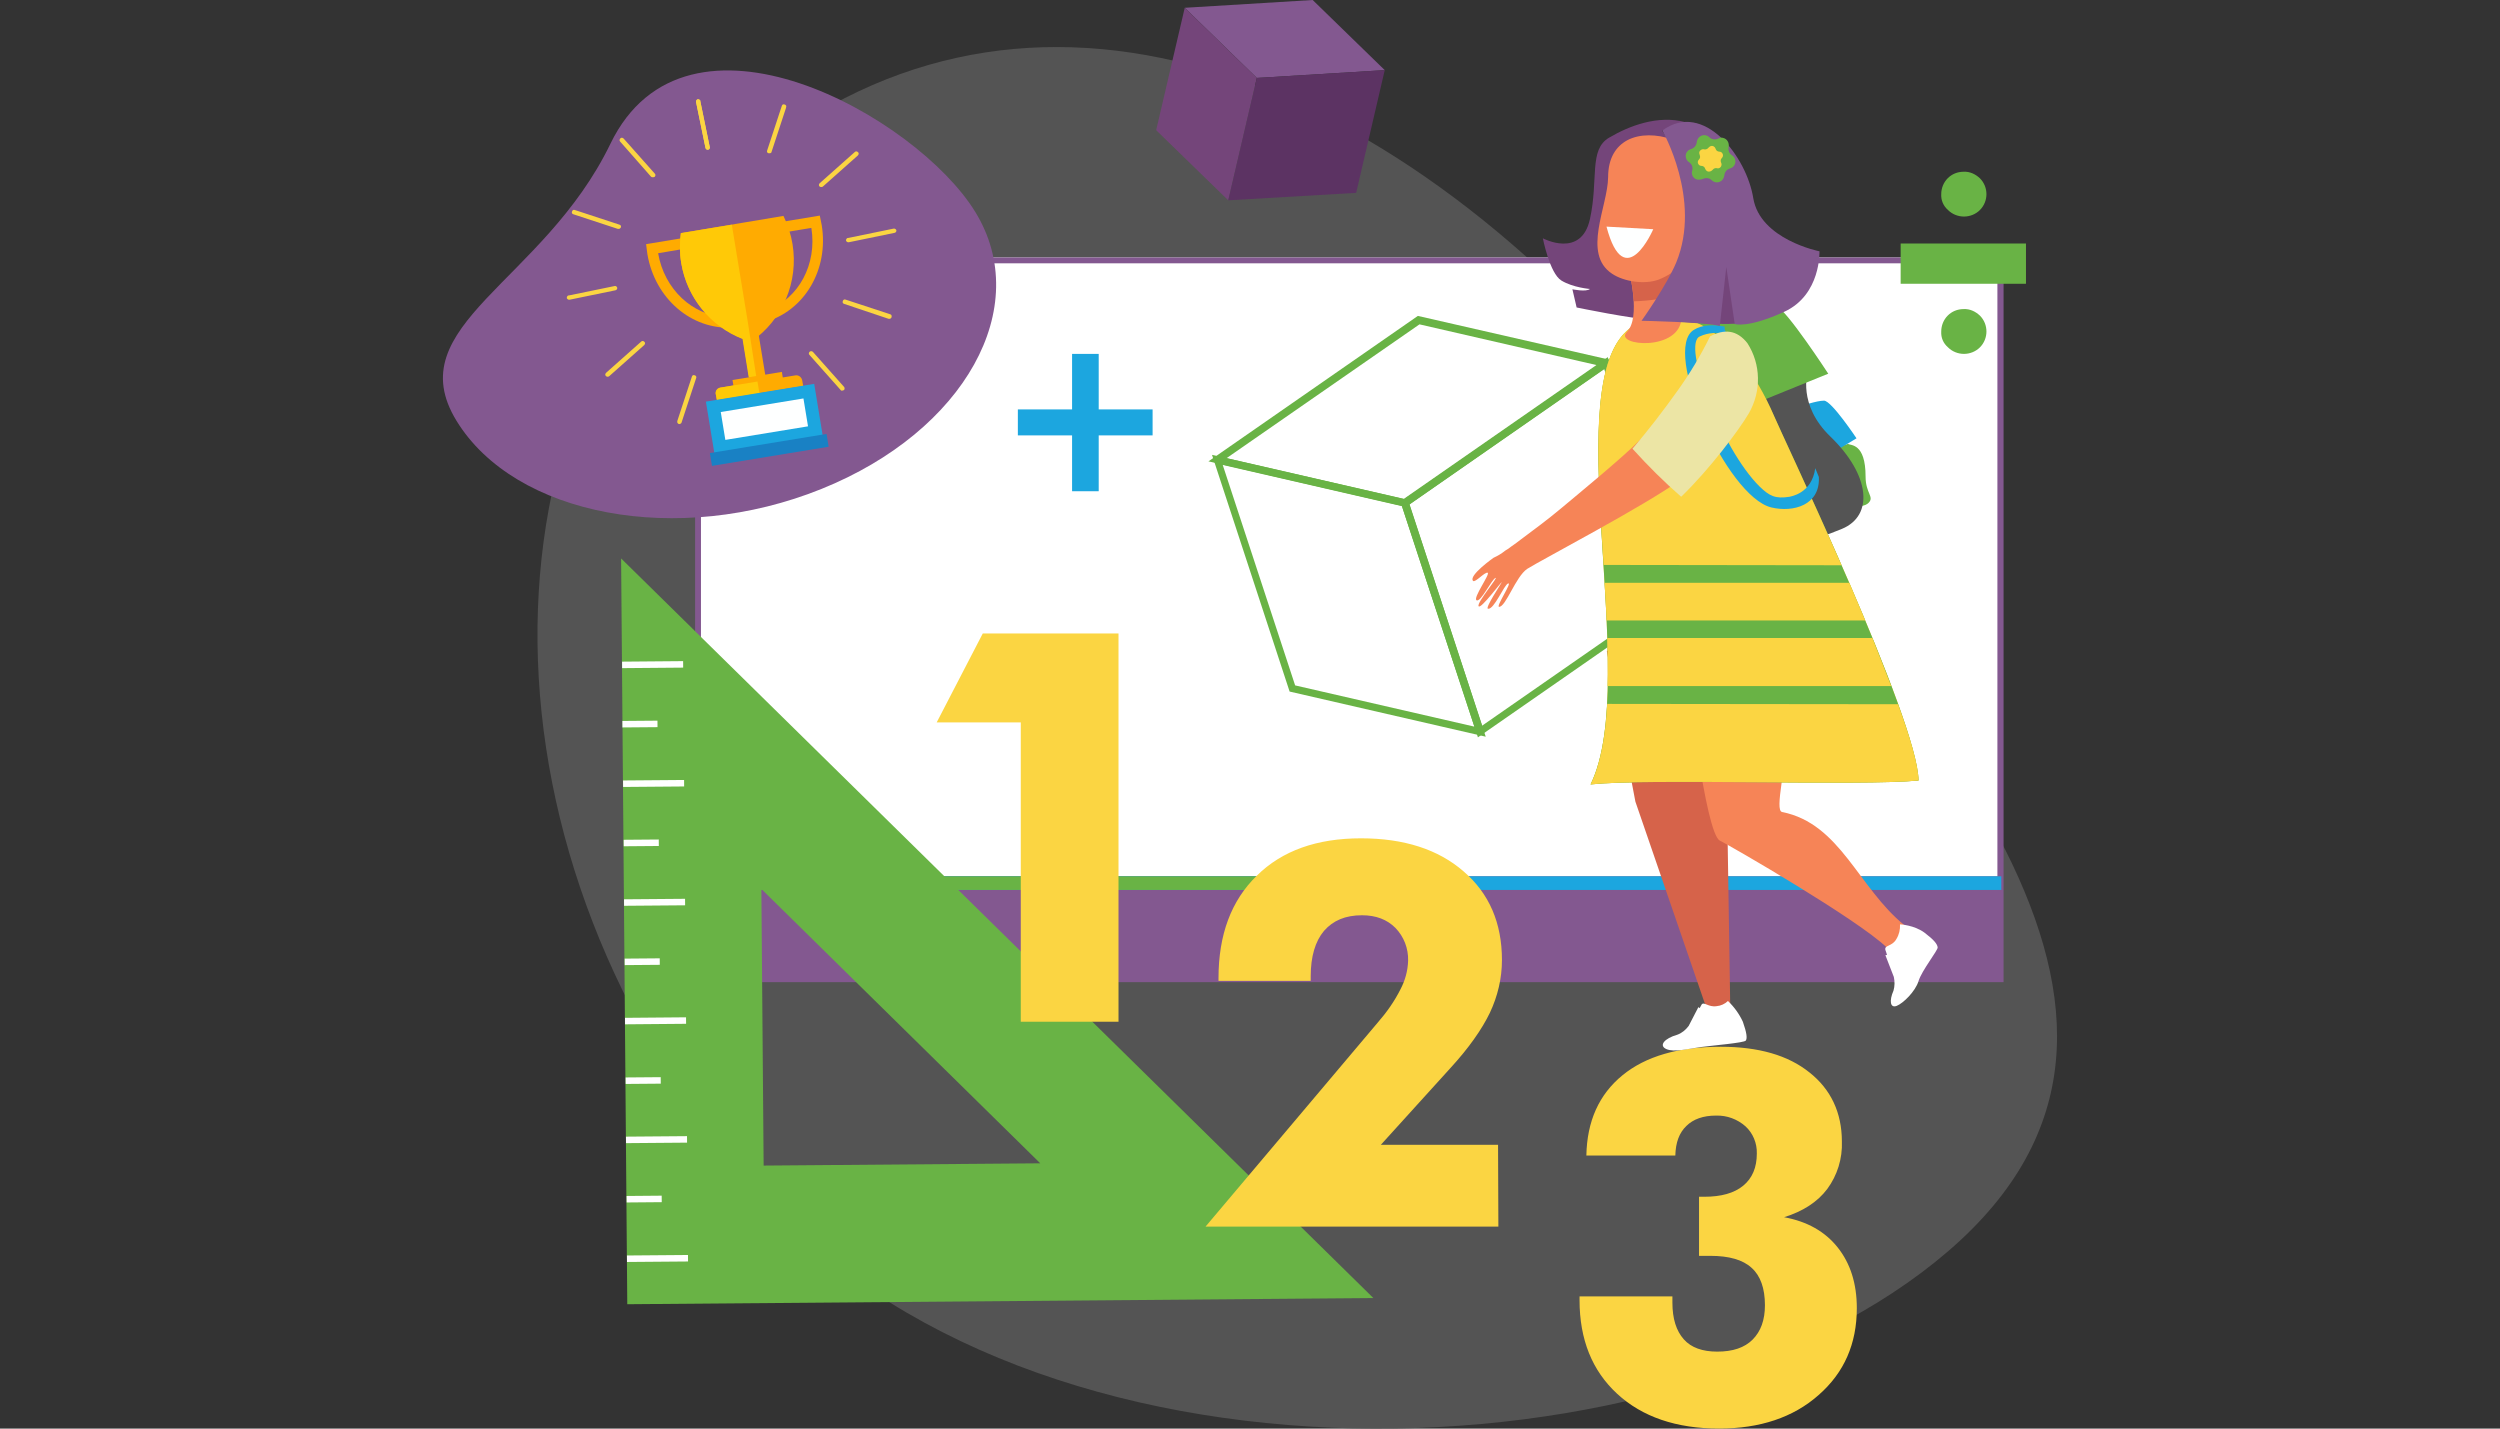 <?xml version="1.0" encoding="UTF-8"?> <!-- Generator: Adobe Illustrator 24.2.0, SVG Export Plug-In . SVG Version: 6.00 Build 0) --> <svg xmlns="http://www.w3.org/2000/svg" xmlns:xlink="http://www.w3.org/1999/xlink" version="1.1" id="Layer_1" x="0px" y="0px" viewBox="0 0 770 440" style="enable-background:new 0 0 770 440;" xml:space="preserve"><rect x="0" y="0" width="770" height="440" fill="#333333" stroke="none"/> <style type="text/css"> .st0{fill:#545454;} .st1{fill:#FFFFFF;} .st2{fill:#835890;} .st3{fill:#1CA6DF;} .st4{fill:#69B345;} .st5{fill:#74457A;} .st6{fill:#5C3363;} .st7{fill:#FBD542;} .st8{fill:#D6634A;} .st9{fill:#F68457;} .st10{fill:#ECE5A5;} .st11{fill:#FEFFFF;} .st12{fill:#FFAB01;} .st13{fill:#FFC907;} .st14{fill:#1981C4;} </style> <g> <path class="st0" d="M507.4,117.2c86.3,100.3,176.8,195.8,92.6,268.2S317.7,465.2,231.4,365s-88-240.3-3.8-312.7 S421.1,16.9,507.4,117.2z"></path> <rect x="215" y="79.3" class="st1" width="401.3" height="221.4"></rect> <rect x="215.1" y="269" class="st1" width="401.1" height="31.7"></rect> <rect x="215.7" y="269" class="st1" width="400.7" height="4.2"></rect> <rect x="215.7" y="269" class="st1" width="187.2" height="4.2"></rect> <path class="st2" d="M617.1,302.5h-403V79.3h403V302.5z M215.9,300.6h399.3V81.1H215.9V300.6z"></path> <rect x="215.1" y="269.9" class="st2" width="401.1" height="31.7"></rect> <rect x="215.7" y="269.9" class="st3" width="400.7" height="4.2"></rect> <rect x="215.7" y="269.9" class="st4" width="187.2" height="4.2"></rect> <path class="st4" d="M193.2,401.7l229.8-1.9L191.3,172L193.2,401.7z M235.2,359l-0.7-85.2l85.9,84.5L235.2,359z"></path> <rect x="193.1" y="386.6" transform="matrix(1 -8.202955e-03 8.202955e-03 1 -3.173 1.674)" class="st1" width="18.8" height="2"></rect> <rect x="193" y="368.3" transform="matrix(1 -8.552009e-03 8.552009e-03 1 -3.151 1.71)" class="st1" width="10.8" height="2"></rect> <rect x="192.8" y="350" transform="matrix(1 -8.202955e-03 8.202955e-03 1 -2.873 1.67)" class="st1" width="18.8" height="2"></rect> <rect x="192.7" y="331.8" transform="matrix(1 -8.202955e-03 8.202955e-03 1 -2.723 1.636)" class="st1" width="10.8" height="2"></rect> <rect x="192.5" y="313.4" transform="matrix(1 -8.552009e-03 8.552009e-03 1 -2.682 1.738)" class="st1" width="18.8" height="2"></rect> <rect x="192.4" y="295.2" transform="matrix(1 -8.202955e-03 8.202955e-03 1 -2.423 1.632)" class="st1" width="10.8" height="2"></rect> <rect x="192.2" y="276.9" transform="matrix(1 -8.202955e-03 8.202955e-03 1 -2.273 1.663)" class="st1" width="18.8" height="2"></rect> <rect x="192.1" y="258.6" transform="matrix(1 -8.202955e-03 8.202955e-03 1 -2.123 1.628)" class="st1" width="10.8" height="2"></rect> <rect x="191.9" y="240.3" transform="matrix(1 -8.202955e-03 8.202955e-03 1 -1.973 1.659)" class="st1" width="18.8" height="2"></rect> <rect x="191.7" y="222" transform="matrix(1 -8.202955e-03 8.202955e-03 1 -1.823 1.625)" class="st1" width="10.8" height="2"></rect> <rect x="191.6" y="203.7" transform="matrix(1 -8.552009e-03 8.552009e-03 1 -1.743 1.726)" class="st1" width="18.8" height="2"></rect> <g> <polygon class="st2" points="426.5,21.6 387.1,24 364.9,2.4 404.3,0 "></polygon> <polygon class="st5" points="356.1,40.1 364.9,2.4 387.1,24 378.3,61.7 "></polygon> <polygon class="st6" points="378.3,61.7 387.1,24 426.5,21.6 417.7,59.4 "></polygon> </g> <path class="st3" d="M330.2,109h8.2v17.1h16.6v8h-16.6v17.2h-8.2v-17.2h-16.7v-8h16.7L330.2,109z"></path> <path class="st7" d="M314.4,314.7v-92.2h-25.9l14.2-27.4h41.8v119.6H314.4z"></path> <path class="st7" d="M461.5,377.8h-90.2l53-62.8c2.8-3.2,5.2-6.6,7.1-10.4c1.4-2.7,2.2-5.6,2.3-8.7c0.1-3.8-1.3-7.4-3.9-10.1 c-2.6-2.6-6-3.9-10.3-3.9c-5.1,0-8.9,1.6-11.7,4.8c-2.7,3.2-4.1,7.9-4.1,14v1.4h-28.4v-0.8c0-13.4,3.9-23.9,11.8-31.6 c7.8-7.7,18.5-11.5,32.1-11.5c13.2,0,23.8,3.4,31.6,10.2c7.9,6.8,11.8,15.9,11.8,27.3c0,5.6-1.3,11.1-3.7,16.2 c-2.5,5.2-6.6,11-12.3,17.2l-21.3,23.5h36.1L461.5,377.8z"></path> <path class="st7" d="M486.4,399.3h28.7v1.9c0,5,1.2,8.7,3.5,11.3s5.8,3.8,10.3,3.8c4.8,0,8.4-1.2,10.9-3.7c2.5-2.5,3.8-6,3.8-10.6 c0-5.2-1.4-9.1-4.1-11.5c-2.7-2.5-7-3.7-12.7-3.7c-0.9,0-1.6,0-2.1,0c-0.5,0-0.9,0-1.4,0v-18.2h1.6c5.2,0,9.2-1.1,12-3.4 s4.2-5.6,4.2-9.9c0.1-3.2-1.2-6.3-3.5-8.4c-2.5-2.2-5.7-3.4-9.1-3.3c-3.9,0-7,1.1-9.1,3.2c-2.2,2.1-3.3,5.1-3.4,9.1h-27.4 c0.2-10.6,3.9-18.8,11.1-24.7c7.2-5.9,17.3-8.8,30.3-8.8c11.6,0,20.7,2.6,27.3,7.9c6.6,5.2,10,12.4,10,21.3 c0.2,5.2-1.4,10.4-4.5,14.6c-3,4-7.5,6.9-13.3,8.7c7.1,1.3,12.6,4.4,16.5,9.3c3.9,4.9,5.9,11.1,5.9,18.7c0,11-3.9,19.9-11.8,26.8 c-7.8,6.9-18.1,10.3-30.6,10.3c-13.2,0-23.7-3.6-31.4-10.7c-7.7-7.1-11.6-16.7-11.6-28.9V399.3z"></path> <g> <path class="st4" d="M433,156.1l-60.8-14l64.5-44.8l60.8,13.9L433,156.1z M377.8,141.1l54.8,12.6l59.4-41.2l-54.8-12.6 L377.8,141.1z"></path> <path class="st4" d="M457.6,226.9L397.2,213l-23.9-72.9l60.4,13.9L457.6,226.9z M398.9,211.1l55.2,12.7l-22.3-67.9l-55.2-12.7 L398.9,211.1z"></path> <path class="st4" d="M455.2,227.1l-23.9-72.7l63.9-44.4l23.9,72.7L455.2,227.1z M434.1,155.4l22.4,68.1l60-41.7l-22.4-68.1 L434.1,155.4z"></path> </g> <path class="st7" d="M503.3,100.3c13.1-7.8,31-0.2,43.2,28.1c2.9,6.7,44.2,93.2,44.4,112c-17.6,1.7-83.5-0.7-101,1.2 C505.9,208.9,478.4,115,503.3,100.3z"></path> <path class="st4" d="M569.2,136.7c0.7,0.6,5.4-0.4,5.4,10.1c0,5.2,2.8,6.2,0.9,8.1s-7.7,0.8-7.7,0.8l-6.1-16.4L569.2,136.7z"></path> <path class="st3" d="M554.7,125.1c0,0,4.8-1.7,7.1-1.7c2.3,0,10,11.6,10,11.6l-8.6,5.2L554.7,125.1z"></path> <path class="st0" d="M556.8,114.5c0,0-3.3,10.1,7,20c12.2,11.8,13.4,24.3,3.5,28.4s-15.3,5-18.2,2.2c-1.5-1.5-11-19.7-19.6-36.5 L556.8,114.5z"></path> <path class="st4" d="M547.2,94.4c3,0.9,15.9,20.7,15.9,20.7l-33.5,13.6c-7.6-14.9-23.3-31.8-23.3-31.8S539.8,92.2,547.2,94.4z"></path> <path class="st8" d="M494.9,200.5l8.8,46.4l21.5,62.5c0,0,6.9,7.7,8.6,7s-0.7-5.3-0.9-7.3l-0.9-57.5l-2.6-66.7L494.9,200.5z"></path> <path class="st9" d="M531.1,187.6c33.6,8.3,12.8,61.6,17.8,62.5c18,3.6,23.4,23.3,37.7,34.9c-0.8,4.2,0.7,8.5-5.4,6.9 c-9.1-8.8-48.1-31.3-51.5-33c-4.5-2.3-10-50.7-10-50.7L531.1,187.6z"></path> <path class="st4" d="M503.3,100.3c13.1-7.8,31-0.2,43.2,28.1c2.9,6.7,44.2,93.2,44.4,112c-17.6,1.7-83.5-0.7-101,1.2 C505.9,208.9,478.4,115,503.3,100.3z"></path> <path class="st7" d="M495,196.5c0.2,5.1,0.2,10.1,0.1,14.8h87.4c-1.8-4.7-3.8-9.7-5.8-14.8H495z"></path> <path class="st7" d="M567.2,174.1c-9.9-22.6-19.4-42.7-20.7-45.8c-12.2-28.2-30-35.8-43.2-28.1c-13.9,8.2-11.5,40.8-9.4,73.8 L567.2,174.1z"></path> <path class="st7" d="M494.2,179.5c0.2,3.9,0.5,7.8,0.6,11.6h79.7c-1.6-3.9-3.3-7.7-4.9-11.6H494.2z"></path> <path class="st7" d="M495,216.8c-0.5,9.9-2,18.5-5.1,24.8c17.5-1.9,83.4,0.5,101-1.2c0-4.5-2.5-13.1-6.3-23.5L495,216.8z"></path> <path class="st3" d="M560.2,146.9l-1.1-2.7c-1.1,8-7.8,8.7-7.9,8.8c-4.4,0.7-6.2-0.2-9.3-3.2c-11.7-11.6-24.1-44-18.3-46.2 c2.5-1.2,5.5-1.3,8.5-0.7l-0.3-0.3c-0.5-0.6-0.7-1.3-0.6-2c-3.5-0.7-7-0.6-9.5,1c-10,6.1,10,51.4,23.9,54.7 C552.3,157.9,560.7,155.6,560.2,146.9z"></path> <path class="st1" d="M532.2,308.3c-0.9,0.9-2.2,1.5-3.5,1.6c-2.5,0.4-3.9-1.5-4.6-0.5c-0.1,0.2-0.3,0.6-0.6,1.1l-0.4-0.3l-3,5.8 c-0.9,1.2-2.1,2.2-3.5,2.7c-3.9,1.1-5.8,3.3-3.4,4.4c2.4,1.1,6.9-0.1,10.6-0.6c3.7-0.5,13.4-1.3,13.9-2c0.5-0.7,0.3-2.4-0.9-5.8 C535.7,312.3,534.1,310.1,532.2,308.3z"></path> <path class="st1" d="M592.8,287.3c-3.2-2.4-7.6-2.6-7.6-2.6c0.1,1.6-0.3,3.2-1.1,4.5c-1.3,2.4-3.8,1.8-3.4,3.4 c0.1,0.3,0.3,0.8,0.5,1.5l-0.5,0.1l2.6,6.7l0,0c0.3,1.4,0.3,2.8-0.1,4.2c-1.4,3.2-1,5.5,1,4.7c2-0.8,5.7-4.4,6.7-7.6 c1-3.3,6-9.5,5.9-10.4C596.7,290.8,595.7,289.5,592.8,287.3z"></path> <path class="st5" d="M475.2,73.4c0,0,11.8,6.3,14.5-5.9c2.7-12.3-0.4-21.4,5.9-25.1c6.3-3.7,15-7,23.4-4.8c1.8,0.5-7.1,2.6-7.1,2.6 s32.6,47.6,33.1,55.2c0.5,7.6-31.3,3-36.4,3s-23-3.7-23-3.7l-1.3-5.6c0,0,4.3,0.9,5.4-0.1c0,0-5.2-0.4-8.8-2.6 S475.2,73.4,475.2,73.4z"></path> <path class="st9" d="M501.7,83.3c0,0,3.8,14.5-0.6,18.9c-4.4,4.4,16.8,6.3,16.8-4.6c0-3.8-2.8-20.3-2.8-20.3L501.7,83.3z"></path> <path class="st8" d="M517.2,90.5c-3.4,1.3-9,2.2-14,2.3c-0.2-3.2-0.7-6.4-1.5-9.5l13.4-6C515.1,77.2,516.3,84.5,517.2,90.5z"></path> <path class="st9" d="M501.2,43.2c-3.5,1.9-5.9,5.5-5.9,11.4c-0.1,9-8.1,23.5,1.2,29.7c3.7,2.5,10.2,3.4,14.4,1.8 c5.6-2.2,9.6-6.5,12.7-11.6c3.9-6.2,13-6.6,3.3-22.5C522,43.7,508.9,39.1,501.2,43.2z"></path> <path class="st2" d="M512,40.2c0,0,12.2,21.3,4.3,40.6c-3,7.2-10.7,18-10.7,18s19.8,0.4,24.1,1.6l2-18.2l2.6,17.6 c0,0,4,1.4,15.3-3.8c11.3-5.2,10.8-18.6,10.8-18.6s-18.3-3.6-20.4-16.4C538,48.4,524.8,30.8,512,40.2z"></path> <path class="st4" d="M524.5,55.1L524.5,55.1c0.9-0.4,2-0.3,2.7,0.4l0,0c0.9,0.9,2.3,0.9,3.2,0c0.4-0.4,0.6-0.9,0.7-1.5l0,0 c0.1-1,0.7-1.8,1.7-2.1l0,0c1.2-0.3,2-1.5,1.6-2.8c-0.1-0.5-0.5-1-1-1.3l0,0c-0.8-0.5-1.2-1.6-1-2.5l0,0c0.3-1.2-0.4-2.5-1.6-2.8 c-0.5-0.2-1.1-0.1-1.6,0.2l0,0c-0.9,0.4-2,0.3-2.7-0.4l0,0c-0.9-0.9-2.3-0.9-3.2,0c-0.4,0.4-0.6,0.9-0.7,1.5l0,0 c-0.1,1-0.8,1.8-1.7,2.1l0,0c-1.2,0.3-2,1.5-1.6,2.8c0.1,0.5,0.5,1,1,1.3l0,0c0.8,0.6,1.2,1.6,0.9,2.5l0,0 c-0.4,1.2,0.3,2.5,1.5,2.8C523.4,55.4,524,55.3,524.5,55.1z"></path> <path class="st7" d="M527.5,52.3L527.5,52.3c0.3-0.4,0.8-0.6,1.3-0.5l0,0c0.6,0.2,1.3-0.2,1.4-0.9c0.1-0.3,0-0.6-0.1-0.8l0,0 c-0.2-0.5-0.2-1,0.2-1.4l0,0c0.5-0.5,0.5-1.2,0-1.7c-0.2-0.2-0.5-0.3-0.8-0.3l0,0c-0.5,0-1-0.4-1.1-0.9l0,0c-0.2-0.6-0.8-1-1.5-0.8 c-0.3,0.1-0.5,0.3-0.7,0.5l0,0c-0.3,0.4-0.8,0.6-1.3,0.5l0,0c-0.6-0.2-1.3,0.2-1.5,0.8c-0.1,0.3,0,0.6,0.1,0.9l0,0 c0.2,0.5,0.2,1-0.2,1.4l0,0c-0.5,0.5-0.5,1.2,0,1.7c0.2,0.2,0.5,0.3,0.8,0.3l0,0c0.5,0,1,0.4,1.1,0.9l0,0c0.2,0.6,0.8,1,1.5,0.8 C527.1,52.7,527.3,52.5,527.5,52.3z"></path> <path class="st9" d="M480.9,156.5c-4.3,3.6-8.5,6.7-12.4,9.6c-1,0.8-2,1.5-3,2.2c-0.6,0.5-1.2,0.9-1.9,1.3 c-1.1,0.9-2.3,1.6-3.6,2.2c0,0-7.8,5.5-6.3,7.1c0.6,0.7,3.6-2.8,4.5-2.5c0.9,0.3-4.7,7.9-3.4,8.5c1.3,0.6,4.6-6.4,5.8-6.9 c1.1-0.5-5.8,7.6-5.2,8.7c0.6,1.2,7.4-8.1,7.1-7.3c-0.2,0.5-5.2,7.9-4.2,8.1c1.9,0.3,4.9-7.3,6.2-7.8c1.4-0.5-3.8,7.1-2.8,7.2 c2.1,0.1,5.1-9.3,8.7-11.7c3.9-2.5,36.7-19.7,47-27.3l-12.1-12.6C500.2,140.6,485.9,152.3,480.9,156.5z"></path> <path class="st10" d="M538.2,105.7c-3.3-4.2-7.2-4.4-11.5-2.1c-2.9,5.9-6.3,11.6-10.2,17c-4.3,6-8.8,11.9-13.7,17.6 c4.7,5.2,9.7,10.2,15,14.8c8.7-8.4,17.8-20.5,20.9-25.8C542.5,120.5,542.4,112.2,538.2,105.7z"></path> <path class="st4" d="M597.9,59.8c0-1.8,0.7-3.6,2-4.9c1.3-1.3,3-2,4.9-2c1.9-0.1,3.6,0.7,5,2c2.7,2.7,2.7,7.1,0,9.8 c-1.3,1.3-3.1,2-4.9,2c-1.8,0-3.6-0.7-4.9-2C598.5,63.4,597.8,61.6,597.9,59.8z"></path> <path class="st4" d="M585.4,87.4V75H624v12.4H585.4z"></path> <path class="st4" d="M597.9,102.1c0-1.8,0.7-3.6,2-4.9c1.3-1.3,3-2,4.9-2c1.9-0.1,3.6,0.7,5,2c2.7,2.7,2.7,7.1,0,9.8 c-1.3,1.3-3.1,2-4.9,2c-1.8,0-3.6-0.7-4.9-2C598.5,105.7,597.8,104,597.9,102.1z"></path> <path class="st11" d="M494.8,69.8l14.4,0.8C509.2,70.6,500.4,91,494.8,69.8z"></path> <path class="st2" d="M253,150.6c-44.1,17.8-94.4,8.4-112.4-21s26.7-42.5,47.4-85.3c23.4-48.4,94.4-8.4,112.4,21 C318.4,94.6,297.2,132.8,253,150.6z"></path> <rect x="225.9" y="115.7" transform="matrix(0.987 -0.162 0.162 0.987 -16.095 39.44)" class="st12" width="15.4" height="5.2"></rect> <path class="st12" d="M209.7,71.8c-0.4,3-0.4,6.1,0.1,9.1c1.9,11.6,10.3,21.1,21.6,24.3c9.7-6.7,14.6-18.4,12.7-30 c-0.5-3-1.4-5.9-2.8-8.7L209.7,71.8z"></path> <path class="st12" d="M227.4,100.8l-1.8,0.1c-12.7,0.7-23.9-9-26.2-22.6c-0.1-0.5-0.1-1-0.2-1.5l-0.2-1.6l23.5-3.9L227.4,100.8z M202.7,78c1.9,11.1,10.7,19.3,20.8,19.6l-3.7-22.5L202.7,78L202.7,78z"></path> <path class="st12" d="M233.8,99.7L229,70.3l23.5-3.9l0.3,1.5c0.1,0.6,0.2,1,0.3,1.5c2.2,13.6-5.3,26.4-17.6,29.8L233.8,99.7 L233.8,99.7z M232.8,73l3.7,22.5c9.5-3.6,15.2-14.1,13.4-25.3L232.8,73L232.8,73z"></path> <rect x="229.6" y="98.8" transform="matrix(0.987 -0.162 0.162 0.987 -14.627 39.074)" class="st12" width="5" height="20.7"></rect> <path class="st12" d="M247.4,118.9l-0.3-1.6c-0.1-1-1-1.8-2-1.7l-23.3,3.8c-1,0.2-1.6,1.2-1.3,2.2c0,0,0,0,0,0l0.3,1.6L247.4,118.9 z"></path> <path class="st13" d="M209.7,71.8c-0.4,3-0.4,6.1,0.1,9.1c1.7,10.6,8.9,19.6,18.9,23.5l1.9,11.8l2.3-0.4L230.3,99l-4.9-29.8 L209.7,71.8z"></path> <path class="st13" d="M225.9,118.7l-4.1,0.7c-1,0.2-1.6,1.2-1.3,2.2c0,0,0,0,0,0l0.3,1.6l13.1-2.1l-0.6-3.6l-2.3,0.4L225.9,118.7z"></path> <rect x="218.5" y="120.8" transform="matrix(0.987 -0.162 0.162 0.987 -17.814 39.868)" class="st3" width="33.8" height="16.7"></rect> <rect x="222.5" y="124.7" transform="matrix(0.987 -0.162 0.162 0.987 -17.813 39.868)" class="st11" width="25.8" height="8.7"></rect> <rect x="218.7" y="136.5" transform="matrix(0.987 -0.162 0.162 0.987 -19.326 40.246)" class="st14" width="36.4" height="4"></rect> <path class="st7" d="M218.1,46.1c-0.4,0.1-0.7-0.2-0.8-0.5l-2.9-14.1c-0.1-0.4,0.1-0.7,0.4-0.9c0.4-0.1,0.7,0.1,0.9,0.4 c0,0,0,0.1,0,0.2l2.9,14.1C218.7,45.6,218.5,46,218.1,46.1L218.1,46.1z"></path> <path class="st7" d="M201.2,54.6c-0.2,0-0.5,0-0.7-0.2L191,43.6c-0.3-0.3-0.2-0.7,0.1-1c0,0,0,0,0,0c0.3-0.3,0.7-0.2,1,0.1 l9.6,10.8c0.3,0.3,0.2,0.7-0.1,1C201.4,54.5,201.3,54.6,201.2,54.6z"></path> <path class="st7" d="M190.7,70.5c-0.1,0-0.2,0-0.4,0l-13.7-4.5c-0.4-0.1-0.6-0.5-0.4-0.9c0.1-0.4,0.5-0.6,0.9-0.4l13.7,4.5 c0.4,0.1,0.6,0.5,0.4,0.9C191.1,70.3,190.9,70.4,190.7,70.5L190.7,70.5z"></path> <path class="st7" d="M189.6,89.4l-14.1,2.9c-0.4,0.1-0.7-0.1-0.9-0.4c-0.1-0.4,0.1-0.7,0.4-0.9c0,0,0.1,0,0.2,0l14.1-2.9 c0.4-0.1,0.7,0.2,0.8,0.5C190.2,89,189.9,89.3,189.6,89.4C189.6,89.4,189.6,89.4,189.6,89.4L189.6,89.4z"></path> <path class="st7" d="M187.3,116c-0.2,0.1-0.5,0-0.7-0.2c-0.3-0.3-0.2-0.7,0.1-1l10.8-9.6c0.3-0.3,0.7-0.2,1,0.1s0.2,0.7-0.1,1l0,0 l-10.8,9.6C187.5,116,187.4,116,187.3,116L187.3,116z"></path> <path class="st7" d="M209.4,130.6c-0.4,0.1-0.7-0.2-0.8-0.5c0-0.1,0-0.3,0-0.4l4.5-13.7c0.1-0.4,0.5-0.6,0.9-0.4 c0.4,0.1,0.6,0.5,0.4,0.9l-4.5,13.7C209.9,130.3,209.7,130.5,209.4,130.6L209.4,130.6z"></path> <path class="st7" d="M259.5,120.3c-0.2,0.1-0.5,0-0.6-0.2l-9.6-10.8c-0.3-0.3-0.2-0.7,0.1-1c0.3-0.2,0.7-0.2,1,0.1l9.6,10.8 c0.2,0.3,0.2,0.7-0.1,1C259.7,120.2,259.6,120.2,259.5,120.3z"></path> <path class="st7" d="M274.1,98.2c-0.1,0-0.2,0-0.4,0L260,93.6c-0.4-0.1-0.6-0.5-0.4-0.9c0,0,0,0,0,0c0.1-0.4,0.5-0.6,0.9-0.4 c0,0,0,0,0,0l13.7,4.5c0.4,0.1,0.5,0.5,0.4,0.9C274.5,98,274.3,98.1,274.1,98.2L274.1,98.2z"></path> <path class="st7" d="M275.6,71.7l-14.1,2.9c-0.4,0.1-0.7-0.1-0.9-0.4c-0.1-0.4,0.1-0.7,0.4-0.9c0,0,0.1,0,0.2,0l14.1-2.9 c0.4,0,0.7,0.2,0.8,0.6C276.1,71.3,275.9,71.6,275.6,71.7z"></path> <path class="st7" d="M253,57.6c-0.2,0-0.5,0-0.6-0.2c-0.3-0.3-0.2-0.7,0.1-1l10.8-9.6c0.3-0.3,0.7-0.2,1,0.1c0.3,0.3,0.2,0.7-0.1,1 l-10.8,9.6C253.2,57.6,253.1,57.6,253,57.6L253,57.6z"></path> <path class="st7" d="M237.1,47.2c-0.1,0-0.2,0-0.4,0c-0.4-0.1-0.6-0.5-0.4-0.9c0,0,0,0,0,0l4.5-13.7c0.1-0.4,0.5-0.6,0.9-0.4 c0,0,0,0,0,0c0.4,0.1,0.6,0.5,0.4,0.9c0,0,0,0,0,0.1l-4.5,13.7C237.6,47,237.4,47.2,237.1,47.2L237.1,47.2z"></path> <path class="st7" d="M218.1,46.1c-0.4,0.1-0.7-0.2-0.8-0.5l-2.9-14.1c-0.1-0.4,0.1-0.7,0.4-0.9c0.4-0.1,0.7,0.1,0.9,0.4 c0,0,0,0.1,0,0.2l2.9,14.1C218.7,45.6,218.5,46,218.1,46.1L218.1,46.1z"></path> </g> </svg> 